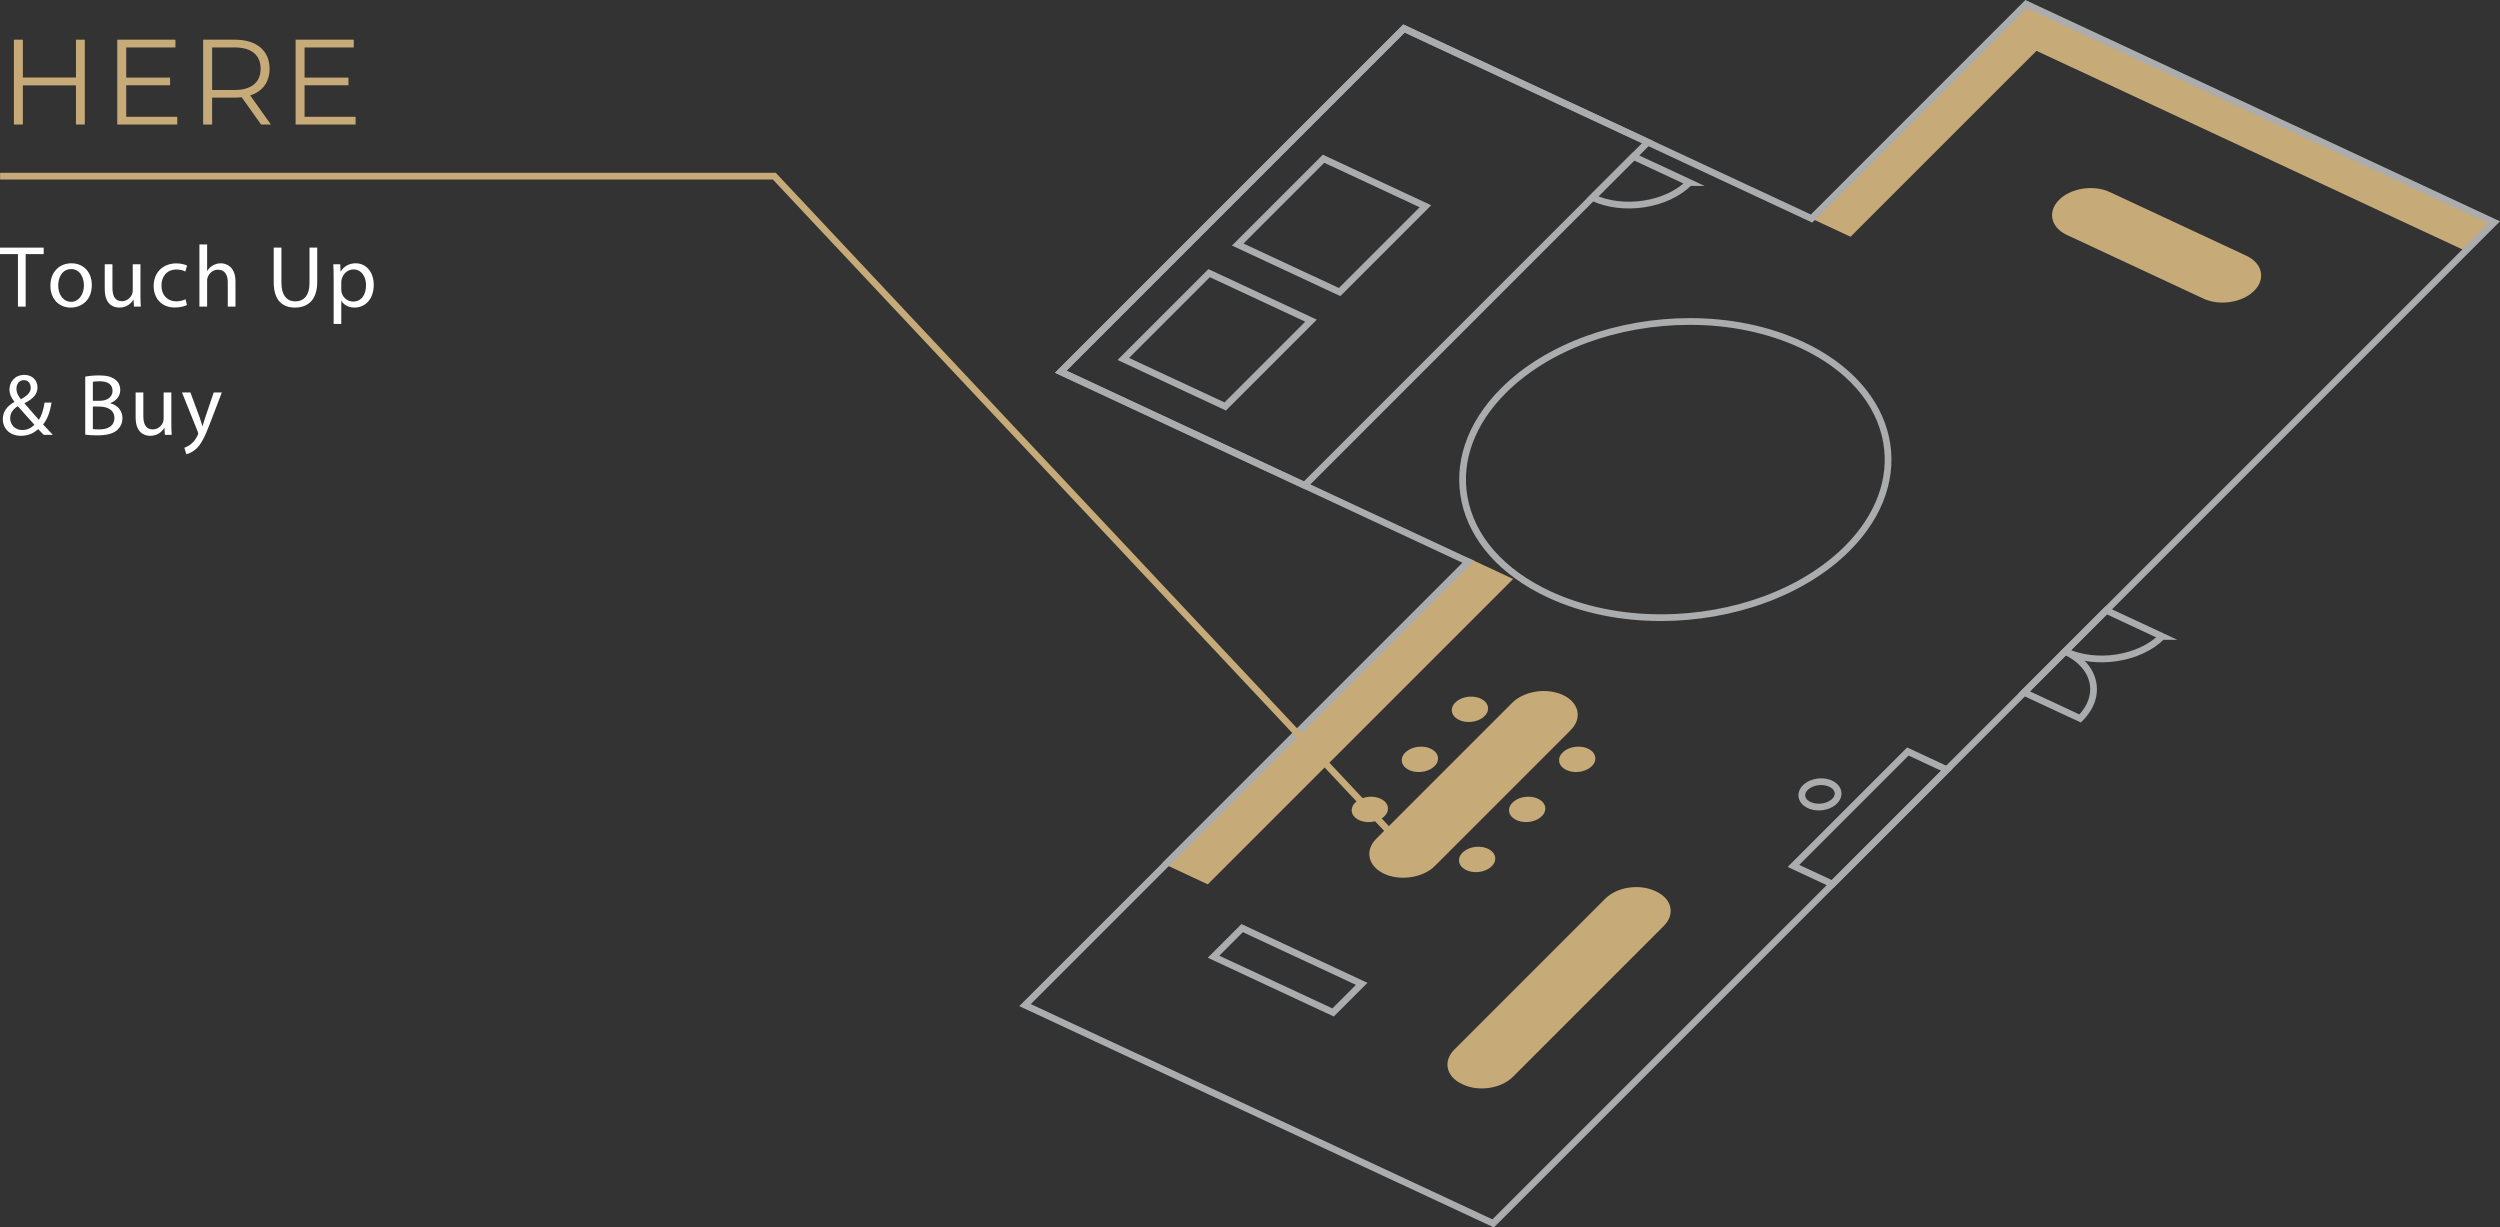 <?xml version="1.0" encoding="UTF-8"?><svg id="_レイヤー_2" xmlns="http://www.w3.org/2000/svg" width="334.26" height="164.114" viewBox="0 0 334.26 164.114"><rect x="0" y="0" width="334.26" height="164.114" fill="#333333" stroke="none"/><defs><style>.cls-1{fill:#aaacad;}.cls-1,.cls-2,.cls-3{stroke-width:0px;}.cls-4,.cls-5{stroke:#c6aa78;}.cls-4,.cls-5,.cls-6{stroke-miterlimit:10;stroke-width:.9px;}.cls-4,.cls-3{fill:#c6aa78;}.cls-5,.cls-6{fill:none;}.cls-2{fill:#fff;}.cls-6{stroke:#aaacad;}</style></defs><g id="_デザイン"><path class="cls-3" d="m222.456,123.801l-20.18,20.18c-1.556,1.556-4.536,2.014-6.658,1.025l-.141-.066c-2.122-.989-2.581-3.052-1.025-4.608l20.18-20.18c1.556-1.556,4.536-2.014,6.658-1.025l.141.066c2.122.989,2.581,3.052,1.025,4.608Z"/><path class="cls-3" d="m210.011,97.616l-18.165,18.165c-1.584,1.584-4.62,2.051-6.78,1.044h0c-2.16-1.008-2.628-3.108-1.044-4.692l18.165-18.165c1.584-1.584,4.62-2.051,6.78-1.044h0c2.16,1.008,2.628,3.108,1.044,4.692Z"/><path class="cls-3" d="m294.607,39.927l-18.256-8.513c-2.16-1.008-2.628-3.108-1.044-4.692h0c1.584-1.584,4.62-2.051,6.78-1.044l18.256,8.513c2.16,1.008,2.628,3.108,1.044,4.692h0c-1.584,1.584-4.62,2.051-6.78,1.044Z"/><polygon class="cls-4" points="201.54 77.544 161.386 117.698 156.17 115.266 196.324 75.112 201.54 77.544"/><polygon class="cls-3" points="242.213 29.222 247.43 31.654 272.287 6.798 329.663 33.552 333.487 29.728 276.111 2.973 270.894 .541 242.213 29.222"/><ellipse class="cls-3" cx="183.153" cy="108.222" rx="2.43" ry="1.692" transform="translate(-8.986 16.901) rotate(-5.157)"/><ellipse class="cls-3" cx="189.845" cy="101.529" rx="2.43" ry="1.692" transform="translate(-8.358 17.475) rotate(-5.157)"/><ellipse class="cls-3" cx="196.537" cy="94.837" rx="2.43" ry="1.692" transform="translate(-7.729 18.05) rotate(-5.157)"/><ellipse class="cls-3" cx="197.497" cy="114.91" rx="2.43" ry="1.692" transform="translate(-9.529 18.217) rotate(-5.157)"/><ellipse class="cls-3" cx="204.189" cy="108.218" rx="2.43" ry="1.692" transform="translate(-8.901 18.792) rotate(-5.157)"/><ellipse class="cls-3" cx="210.881" cy="101.526" rx="2.43" ry="1.692" transform="translate(-8.272 19.366) rotate(-5.157)"/><polygon class="cls-6" points="242.214 29.222 187.717 3.81 141.827 49.7 196.324 75.112 137.05 134.386 199.642 163.573 333.487 29.728 270.895 .541 242.214 29.222"/><polygon class="cls-6" points="161.665 36.521 150.192 47.993 163.817 54.346 175.289 42.874 161.665 36.521"/><polygon class="cls-6" points="176.962 21.224 165.489 32.697 179.113 39.05 190.586 27.577 176.962 21.224"/><path class="cls-1" d="m225.937,43.434h0c5.337 0,10.444,1.066,14.766,3.081,6.226,2.903,10.165,7.395,11.091,12.648.843,4.781-.979,9.7-5.129,13.851-5.711,5.711-14.908,9.12-24.604,9.12-5.338,0-10.444-1.065-14.767-3.081-6.226-2.903-10.165-7.395-11.091-12.649-.843-4.781.979-9.7,5.129-13.85,5.71-5.71,14.908-9.12,24.605-9.12m-.001-.9c-9.532 0-19.173,3.317-25.24,9.384-9.435,9.435-6.651,21.95,6.218,27.951,4.595,2.143,9.854,3.165,15.148,3.165,9.532,0,19.173-3.317,25.24-9.384,9.435-9.435,6.652-21.95-6.218-27.951-4.595-2.143-9.854-3.166-15.148-3.165h0Z"/><polygon class="cls-6" points="260.304 102.911 245.008 118.208 239.792 115.775 255.088 100.479 260.304 102.911"/><polygon class="cls-6" points="178.239 135.369 162.256 127.916 166.08 124.092 182.064 131.545 178.239 135.369"/><ellipse class="cls-6" cx="243.336" cy="106.213" rx="2.43" ry="1.692" transform="translate(-8.562 22.302) rotate(-5.157)"/><path class="cls-6" d="m278.121,96.062h0s-7.48-3.488-7.48-3.488l5.484-5.484h0c4.131,1.926,5.024,5.943,1.996,8.972Z"/><path class="cls-6" d="m289.088,85.095h0s-7.48-3.488-7.48-3.488l-5.484,5.484h0c4.131,1.926,9.935,1.033,12.963-1.996Z"/><path class="cls-6" d="m225.885,24.411h0s-7.48-3.488-7.48-3.488l-5.484,5.484h0c4.131,1.926,9.935,1.033,12.963-1.996Z"/><polygon class="cls-6" points="187.717 3.81 141.827 49.7 174.427 64.901 220.317 19.012 187.717 3.81"/><polyline class="cls-5" points="190.412 116.134 103.532 23.555 .012 23.555"/></g><g id="_デバイス"><path class="cls-3" d="m11.339,5.306v11.343h-1.183v-5.234H3.058v5.234h-1.199V5.306h1.199v5.056h7.098v-5.056h1.183Z"/><path class="cls-3" d="m23.699,15.612v1.037h-8.021V5.306h7.778v1.037h-6.58v4.035h5.866v1.021h-5.866v4.213h6.822Z"/><path class="cls-3" d="m34.909,16.649l-2.593-3.646c-.292.032-.584.048-.908.048h-3.046v3.598h-1.199V5.306h4.246c2.885,0,4.635,1.458,4.635,3.889,0,1.782-.94,3.03-2.593,3.565l2.771,3.889h-1.312Zm-.065-7.454c0-1.815-1.199-2.852-3.468-2.852h-3.014v5.688h3.014c2.269,0,3.468-1.054,3.468-2.836Z"/><path class="cls-3" d="m47.545,15.612v1.037h-8.021V5.306h7.778v1.037h-6.58v4.035h5.866v1.021h-5.866v4.213h6.822Z"/><path class="cls-2" d="m2.399,33.975H0v-.866h5.84v.866h-2.411v7.022h-1.03v-7.022Z"/><path class="cls-2" d="m12.275,38.118c0,2.095-1.451,3.008-2.821,3.008-1.533,0-2.715-1.123-2.715-2.915,0-1.896,1.24-3.008,2.809-3.008,1.627,0,2.727,1.182,2.727,2.915Zm-4.494.059c0,1.24.714,2.177,1.72,2.177.983,0,1.721-.925,1.721-2.2,0-.96-.48-2.177-1.697-2.177s-1.744,1.123-1.744,2.201Z"/><path class="cls-2" d="m18.78,39.452c0,.585.012,1.1.047,1.545h-.913l-.059-.925h-.023c-.269.457-.866,1.054-1.873,1.054-.89,0-1.955-.492-1.955-2.481v-3.312h1.03v3.137c0,1.077.328,1.802,1.264,1.802.69,0,1.17-.48,1.357-.936.059-.152.094-.339.094-.526v-3.476h1.03v4.12Z"/><path class="cls-2" d="m24.992,40.786c-.269.14-.866.328-1.627.328-1.709,0-2.821-1.159-2.821-2.891,0-1.744,1.194-3.008,3.043-3.008.608,0,1.147.152,1.428.293l-.234.796c-.246-.141-.632-.27-1.194-.27-1.299,0-2.002.96-2.002,2.142,0,1.31.843,2.118,1.966,2.118.585,0,.971-.152,1.264-.281l.175.772Z"/><path class="cls-2" d="m26.664,32.687h1.03v3.535h.023c.164-.292.421-.55.737-.726.304-.176.667-.293,1.053-.293.761,0,1.978.468,1.978,2.423v3.371h-1.03v-3.253c0-.913-.339-1.685-1.311-1.685-.667,0-1.193.468-1.381,1.03-.059.141-.07.293-.07.492v3.417h-1.03v-8.31Z"/><path class="cls-2" d="m37.627,33.109v4.67c0,1.767.784,2.516,1.837,2.516,1.17,0,1.919-.772,1.919-2.516v-4.67h1.03v4.6c0,2.422-1.275,3.417-2.984,3.417-1.615,0-2.832-.925-2.832-3.371v-4.646h1.03Z"/><path class="cls-2" d="m44.611,37.181c0-.726-.023-1.31-.047-1.849h.925l.046.972h.023c.421-.691,1.089-1.101,2.013-1.101,1.369,0,2.399,1.159,2.399,2.879,0,2.036-1.241,3.043-2.575,3.043-.749,0-1.405-.328-1.744-.89h-.023v3.078h-1.018v-6.133Zm1.018,1.51c0,.152.023.292.047.421.188.714.808,1.206,1.545,1.206,1.088,0,1.72-.89,1.72-2.188,0-1.135-.597-2.107-1.685-2.107-.702,0-1.357.503-1.557,1.276-.035.129-.07.281-.07.421v.971Z"/><path class="cls-2" d="m5.84,58.14c-.222-.222-.433-.445-.737-.772-.679.632-1.44.901-2.306.901-1.533,0-2.422-1.03-2.422-2.212,0-1.077.644-1.815,1.545-2.306v-.035c-.41-.515-.656-1.088-.656-1.65,0-.96.691-1.943,2.002-1.943.983,0,1.744.656,1.744,1.674,0,.831-.479,1.486-1.732,2.106v.035c.667.772,1.416,1.639,1.919,2.2.363-.55.608-1.31.761-2.305h.936c-.21,1.24-.55,2.224-1.135,2.914.421.445.831.889,1.299,1.393h-1.217Zm-1.241-1.357c-.468-.515-1.346-1.475-2.224-2.481-.421.27-1.018.772-1.018,1.603,0,.901.667,1.592,1.615,1.592.679,0,1.252-.304,1.627-.714Zm-2.399-4.811c0,.562.257.995.597,1.417.796-.457,1.311-.878,1.311-1.545,0-.48-.269-1.018-.913-1.018-.655,0-.995.538-.995,1.147Z"/><path class="cls-2" d="m11.396,50.358c.445-.094,1.147-.164,1.861-.164,1.019,0,1.674.176,2.166.574.41.304.655.772.655,1.393,0,.761-.503,1.428-1.335,1.732v.023c.749.188,1.627.808,1.627,1.978,0,.679-.269,1.194-.667,1.58-.55.503-1.44.737-2.727.737-.702,0-1.241-.047-1.58-.094v-7.759Zm1.019,3.23h.924c1.077,0,1.709-.561,1.709-1.322,0-.925-.703-1.288-1.732-1.288-.468,0-.737.035-.901.07v2.54Zm0,3.78c.199.035.491.047.854.047,1.054,0,2.025-.386,2.025-1.533,0-1.077-.925-1.522-2.037-1.522h-.842v3.008Z"/><path class="cls-2" d="m22.91,56.596c0,.585.012,1.1.047,1.545h-.913l-.059-.925h-.023c-.269.457-.866,1.054-1.873,1.054-.89,0-1.955-.492-1.955-2.481v-3.312h1.03v3.137c0,1.077.328,1.802,1.264,1.802.69,0,1.17-.48,1.357-.936.059-.152.094-.339.094-.526v-3.476h1.03v4.12Z"/><path class="cls-2" d="m25.459,52.476l1.241,3.347c.128.374.269.819.363,1.159h.023c.105-.339.222-.772.363-1.182l1.123-3.324h1.088l-1.545,4.038c-.737,1.943-1.241,2.938-1.943,3.546-.503.445-1.006.62-1.264.667l-.257-.866c.257-.082.597-.246.901-.503.281-.223.632-.621.866-1.147.047-.105.082-.188.082-.246,0-.058-.023-.14-.07-.269l-2.095-5.22h1.123Z"/></g></svg>